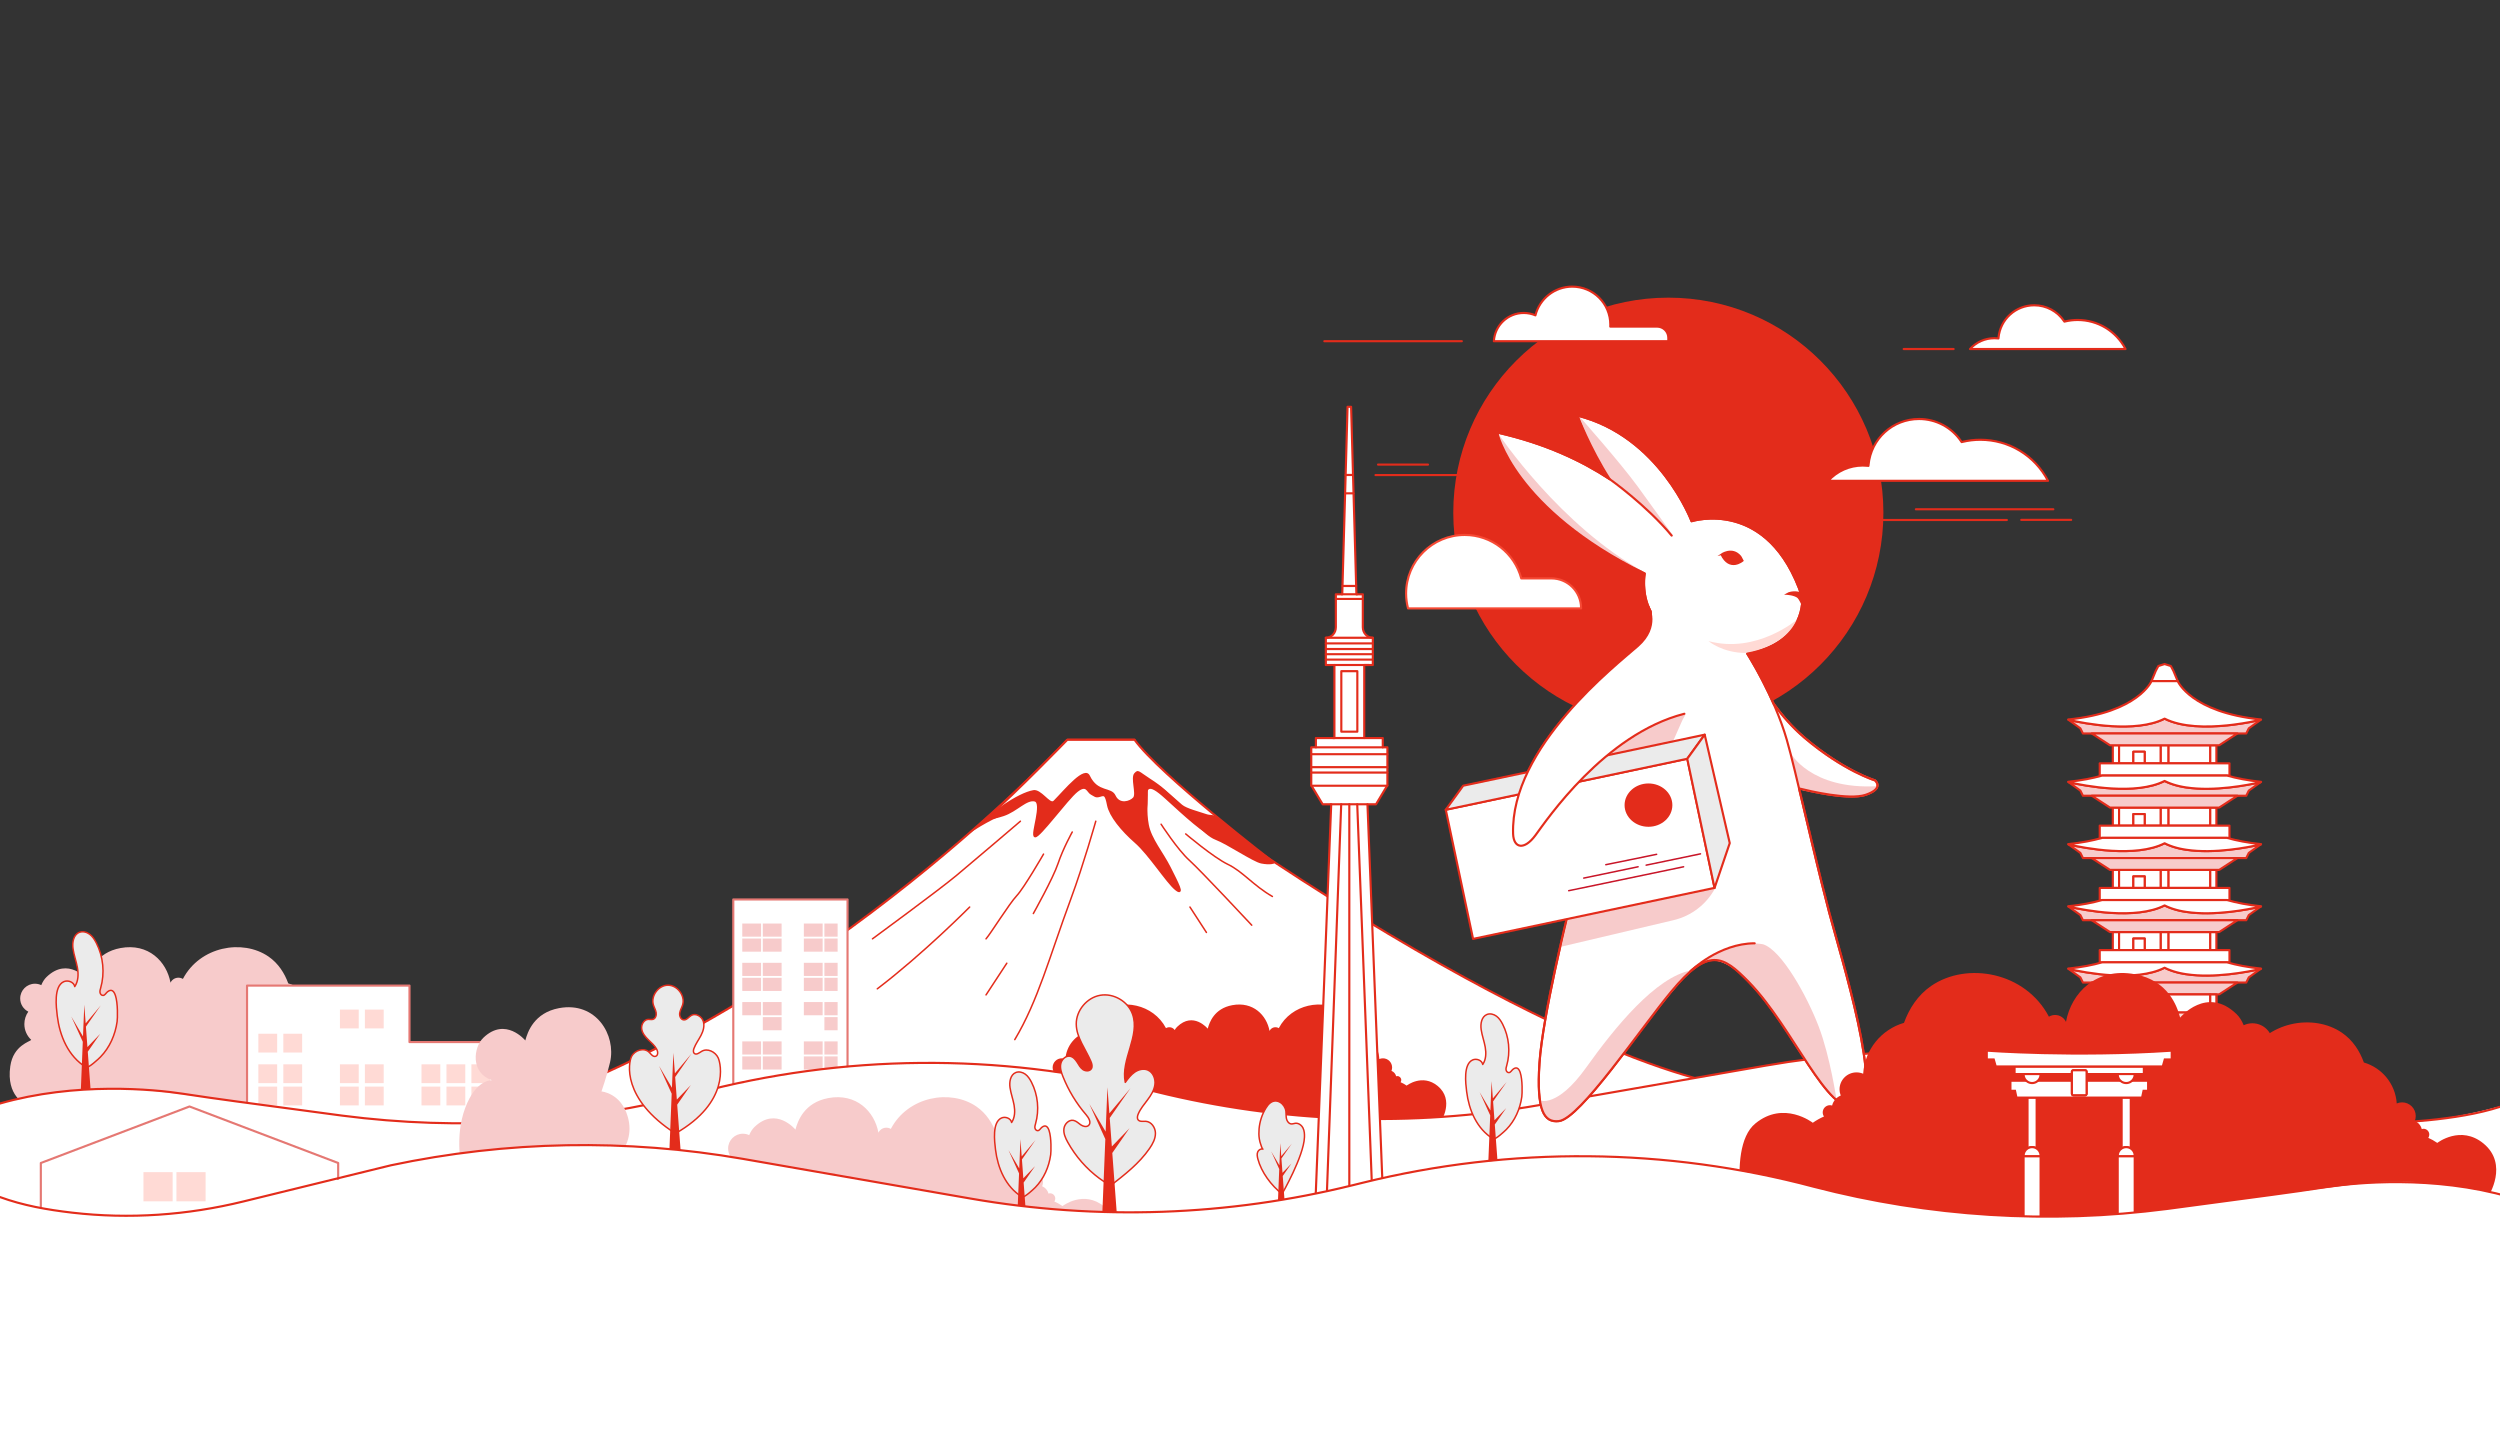 <?xml version="1.0" encoding="UTF-8"?><svg id="a" xmlns="http://www.w3.org/2000/svg" width="1650" height="950" viewBox="0 0 1650 950"><rect x="0" y="0" width="1650" height="950" fill="#333333" stroke="none"/><defs><style>.b,.c,.d,.e,.f,.g,.h{fill:#fff;}.c{stroke:#c81528;}.c,.i,.d,.j,.e,.k,.l,.m,.g,.n,.h{stroke-linecap:round;stroke-linejoin:round;}.o{stroke:#ffdad5;}.o,.f,.p,.q{stroke-miterlimit:10;}.o,.r,.m{fill:#ffdad5;}.i,.d,.j,.e,.l,.f,.m,.g,.h{stroke-width:1.42px;}.i,.j,.k,.l,.f,.p,.m,.n,.h{stroke:#e32c1b;}.i,.k{fill:#ebebeb;}.d{stroke:#f64934;}.j,.n{fill:none;}.e{stroke:#ff5b45;}.k{stroke-width:.99px;}.s,.l,.q{fill:#f7cbcb;}.p,.t{fill:#e32c1b;}.q{stroke:#f7cbcb;}.g{stroke:#e57873;}</style></defs><path class="h" d="M1150.29,717.78s-87.09-2.07-311.83-150.49c-85.13-56.23-89.64-79.04-89.64-79.04h-44.41s-155.95,169.85-359.81,242.04l620.18,17.82,185.51-30.32Z"/><path class="h" d="M651.26,540s2.23,.8,10.92-2.05c8.69-2.85,15.21-11.14,20.91-9.64s-2.58,22.68,0,23.63,21.19-24.72,27.71-29.88c6.52-5.16,7.06,.54,9.51,1.77s2.72,2.31,5.7,1.36c2.99-.95,3.94-.95,5.3,6.11s9.1,16.58,18.2,24.52c9.1,7.94,20.64,26.28,26.48,31.03,5.84,4.75,.95-4.35-3.94-14.12-4.89-9.78-12.77-18.88-14.53-28.25s-.41-15.75-.68-22.41,2.85-8.15,15.75,3.67c12.9,11.82,22,24.85,29.88,27.84,7.88,2.99,24.72,14.53,30.01,15.62,5.62,1.15,8.99,.05,8.12-.12,0,0-75.34-57.87-91.78-80.82h-44.41s-33.76,34.88-53.15,51.76Z"/><path class="t" d="M639.07,550.4s14.42-9.6,23.11-12.45c8.69-2.85,15.21-11.14,20.91-9.64s-2.58,22.68,0,23.63,21.19-24.72,27.71-29.88c6.52-5.16,7.06,.54,9.51,1.77s2.72,2.31,5.7,1.36c2.99-.95,3.94-.95,5.3,6.11s9.1,16.58,18.2,24.52c9.1,7.94,20.64,26.28,26.48,31.03,5.84,4.75,.95-4.35-3.94-14.12-4.89-9.78-12.77-18.88-14.53-28.25s-.04-9.48-.31-16.14-.94-12.9,11.96-1.08c12.9,11.82,25.43,23.33,33.31,26.32,7.88,2.99,24.72,14.53,30.01,15.62,5.62,1.15,8.99,.05,8.12-.12,0,0-17.44-13.39-37.37-29.85-2.3-1.9-4.12-.93-7.01-1.91-4.83-1.64-13.22-3.77-16.07-6.21-10.36-8.89-12.18-11.47-21.33-17.33-7.24-4.63-7.56-6.38-10.19-3.43s1.33,13.62-.76,16-8.86,4.67-11.62-1.33-11.62-1.81-16.95-13.05c-3.47-7.32-16.54,9.06-24,16.57-2.23,2.25-8.19-7.95-13.29-7.05-10.23,1.81-28.61,14.49-42.94,28.92Z"/><path class="n" d="M707.68,549.14s-6.11,11-9.37,20.78c-3.26,9.78-16.3,33-16.3,33"/><path class="n" d="M688.73,563.71s-12.83,22.31-17.72,27.5c-4.89,5.19-17.24,25.06-20.23,28.42"/><path class="n" d="M673.45,542.01s-30.76,26.28-42.37,35.94c-11.61,9.66-55.24,41.67-55.24,41.67"/><path class="n" d="M782.58,550.4s18.29,15.49,27.69,20.01c10.06,4.83,16.89,14.03,29.5,21.26"/><path class="n" d="M723.21,542.01s-8.12,28.73-16.31,50.89c-14.39,38.94-21.71,67.37-37.14,93.24"/><path class="n" d="M766.33,543.99s10.83,16.74,18.67,23.84,41.14,42.79,41.14,42.79"/><g><path class="t" d="M948.89,716.75c-10.13-8.33-20.51-.25-20.51-.25-1.37-.96-2.7-1.68-4-2.24,.28-.41,.45-.92,.45-1.46,0-1.43-1.16-2.59-2.59-2.59-.27,0-.52,.05-.77,.13-.4-1.63-1.56-2.95-3.09-3.57,.27-.69,.42-1.43,.42-2.22,0-3.35-2.71-6.06-6.06-6.06-.84,0-1.65,.17-2.37,.48-.56-8.66-6.54-15.84-14.59-18.19-1.79-4.94-4.85-9.86-9.71-13.19-12.74-8.75-33.67-5.01-42.07,10.99-1.66-.99-3.83-.77-5.26,.66-.36,.36-.64,.76-.84,1.2-1.88-10.36-10.83-19.58-24.6-17.02-11.95,2.22-15.1,11.39-16.19,15.51,0,0-9.52-11.58-20.17-1.24-.61,.59-1.16,1.33-1.65,2.15-.14-.21-.29-.42-.48-.6-1.43-1.43-3.6-1.64-5.26-.66-8.4-16.01-29.32-19.74-42.07-10.99-4.86,3.34-7.92,8.25-9.71,13.19-8.05,2.34-14.03,9.53-14.59,18.19-.73-.31-1.53-.48-2.38-.48-3.35,0-6.06,2.71-6.06,6.06,0,.78,.15,1.53,.42,2.22-1.53,.62-2.69,1.94-3.09,3.57-.24-.08-.5-.13-.77-.13-1.43,0-2.59,1.16-2.59,2.59,0,.54,.17,1.04,.45,1.46-1.29,.56-2.63,1.28-4,2.24,0,0-10.38-8.08-20.51,.25-11.31,9.31-2.2,23.39-2.2,23.39h288.61s9.12-14.08-2.2-23.39Z"/><g><rect class="g" x="483.97" y="593.64" width="75.4" height="136.49"/><rect class="q" x="490.39" y="610.02" width="11.4" height="7.68" transform="translate(992.19 1227.71) rotate(-180)"/><rect class="q" x="503.96" y="610.02" width="11.4" height="7.68" transform="translate(1019.31 1227.71) rotate(-180)"/><rect class="q" x="490.39" y="619.91" width="11.4" height="7.68" transform="translate(992.19 1247.51) rotate(-180)"/><rect class="q" x="503.96" y="619.91" width="11.4" height="7.68" transform="translate(1019.31 1247.51) rotate(-180)"/><rect class="q" x="490.39" y="635.95" width="11.4" height="7.68" transform="translate(992.19 1279.58) rotate(-180)"/><rect class="q" x="503.96" y="635.95" width="11.4" height="7.68" transform="translate(1019.31 1279.58) rotate(-180)"/><rect class="q" x="490.39" y="645.85" width="11.4" height="7.68" transform="translate(992.19 1299.38) rotate(-180)"/><rect class="q" x="503.96" y="645.85" width="11.4" height="7.68" transform="translate(1019.31 1299.38) rotate(-180)"/><rect class="q" x="490.39" y="661.89" width="11.4" height="7.68" transform="translate(992.19 1331.45) rotate(-180)"/><rect class="q" x="503.96" y="661.89" width="11.4" height="7.68" transform="translate(1019.31 1331.45) rotate(-180)"/><rect class="q" x="503.96" y="671.78" width="11.4" height="7.68" transform="translate(1019.31 1351.25) rotate(-180)"/><rect class="q" x="490.39" y="687.82" width="11.4" height="7.68" transform="translate(992.19 1383.32) rotate(-180)"/><rect class="q" x="503.96" y="687.82" width="11.4" height="7.68" transform="translate(1019.31 1383.32) rotate(-180)"/><rect class="q" x="490.39" y="697.72" width="11.4" height="7.68" transform="translate(992.19 1403.12) rotate(-180)"/><rect class="q" x="503.96" y="697.72" width="11.4" height="7.68" transform="translate(1019.31 1403.12) rotate(-180)"/><rect class="q" x="531.05" y="610.02" width="11.4" height="7.68" transform="translate(1073.49 1227.71) rotate(-180)"/><rect class="q" x="544.61" y="610.02" width="7.73" height="7.68" transform="translate(1096.94 1227.71) rotate(-180)"/><rect class="q" x="531.05" y="619.91" width="11.4" height="7.68" transform="translate(1073.49 1247.51) rotate(-180)"/><rect class="q" x="544.61" y="619.91" width="7.73" height="7.68" transform="translate(1096.94 1247.51) rotate(-180)"/><rect class="q" x="531.05" y="635.95" width="11.4" height="7.68" transform="translate(1073.49 1279.58) rotate(-180)"/><rect class="q" x="544.61" y="635.95" width="7.73" height="7.68" transform="translate(1096.94 1279.58) rotate(-180)"/><rect class="q" x="531.05" y="645.85" width="11.4" height="7.68" transform="translate(1073.49 1299.38) rotate(-180)"/><rect class="q" x="544.61" y="645.85" width="7.73" height="7.68" transform="translate(1096.94 1299.38) rotate(-180)"/><rect class="q" x="531.05" y="661.89" width="11.4" height="7.68" transform="translate(1073.49 1331.45) rotate(-180)"/><rect class="q" x="544.61" y="661.89" width="7.73" height="7.68" transform="translate(1096.94 1331.45) rotate(-180)"/><rect class="q" x="544.61" y="671.78" width="7.73" height="7.68" transform="translate(1096.94 1351.25) rotate(-180)"/><rect class="q" x="531.05" y="687.82" width="11.4" height="7.68" transform="translate(1073.49 1383.32) rotate(-180)"/><rect class="q" x="544.61" y="687.82" width="7.73" height="7.68" transform="translate(1096.94 1383.32) rotate(-180)"/><rect class="q" x="531.05" y="697.72" width="11.4" height="7.68" transform="translate(1073.49 1403.12) rotate(-180)"/><rect class="q" x="544.61" y="697.72" width="7.73" height="7.68" transform="translate(1096.94 1403.12) rotate(-180)"/></g><path class="s" d="M261.57,697.33c-13.6-11.19-27.55-.33-27.55-.33-1.84-1.28-3.63-2.26-5.37-3.01,.38-.56,.6-1.23,.6-1.95,0-1.92-1.56-3.48-3.48-3.48-.36,0-.7,.07-1.03,.17-.53-2.19-2.09-3.96-4.14-4.8,.36-.92,.57-1.92,.57-2.98,0-4.5-3.64-8.14-8.14-8.14-1.13,0-2.21,.23-3.19,.65-.75-11.63-8.79-21.27-19.59-24.42-2.4-6.64-6.51-13.23-13.04-17.72-17.11-11.75-45.21-6.73-56.49,14.76-2.22-1.32-5.14-1.03-7.06,.88-.48,.48-.86,1.03-1.13,1.61-2.53-13.91-14.55-26.29-33.03-22.85-16.05,2.99-20.27,15.3-21.75,20.82,0,0-12.78-15.55-27.09-1.66-1.39,1.35-2.57,3.2-3.42,5.31-1.26-.6-2.67-.94-4.16-.94-5.39,0-9.75,4.37-9.75,9.75,0,3.8,2.18,7.08,5.35,8.69-1.63,2.32-2.6,5.15-2.6,8.2,0,4.11,1.74,7.8,4.51,10.4-.53,1.15-11.81,3.51-13.79,17.4-2.84,19.86,10.04,25.02,10.04,25.02h247.68s12.24-18.91-2.95-31.4Z"/><g><path class="k" d="M76.13,656.93c-.97-2.92-2.58-4.4-5.19-2.33-1.01,.8-1.63,2.3-2.91,2.39-1.02,.07-1.86-.92-2.02-1.93-.17-1.01,.16-2.03,.44-3.01,2.8-9.81,1.74-20.67-2.9-29.75-1.1-2.15-2.44-4.26-4.38-5.7-1.94-1.44-4.59-2.12-6.84-1.22-3.87,1.56-4.74,6.69-4.13,10.82,.62,4.25,2.15,8.31,2.91,12.53,.75,4.22,.63,8.87-1.78,12.42-.55-3.01-4.51-4.49-7.29-3.21-6.66,3.08-4.96,16.67-4.24,22.59,1.6,13.17,7.27,26.73,18.98,33.86,1.47,.9,8.42-5.67,9.45-6.71,6.18-6.29,9.86-14.75,11.07-23.42,.28-1.98,.62-12.03-1.15-17.34Z"/><path class="t" d="M57.7,691.07l-1-13.46,9.79-14.02-9.95,11.82-.91-12.32-.85,20.96-7.73-13.13,7.59,16.67-1.48,36.56s3.66,1.05,6.96-.54l-2.19-29.48,8.15-11.74-8.38,8.67Z"/></g><g><polygon class="g" points="270.26 687.76 350.84 687.76 350.84 742.31 163.05 742.31 163.05 724.75 163.05 721.88 163.05 650.5 270.26 650.5 270.26 687.76"/><rect class="o" x="224.86" y="666.84" width="11.41" height="11.41" transform="translate(461.13 1345.1) rotate(-180)"/><rect class="o" x="241.33" y="666.84" width="11.41" height="11.41" transform="translate(494.07 1345.1) rotate(-180)"/><rect class="o" x="171.03" y="682.77" width="11.41" height="11.41" transform="translate(353.46 1376.94) rotate(-180)"/><rect class="o" x="187.5" y="682.77" width="11.41" height="11.41" transform="translate(386.41 1376.94) rotate(-180)"/><rect class="o" x="171.03" y="702.95" width="11.41" height="11.41" transform="translate(353.46 1417.32) rotate(-180)"/><rect class="o" x="187.5" y="702.95" width="11.41" height="11.41" transform="translate(386.41 1417.32) rotate(-180)"/><rect class="o" x="224.86" y="702.95" width="11.41" height="11.41" transform="translate(461.13 1417.32) rotate(-180)"/><rect class="o" x="241.33" y="702.95" width="11.41" height="11.41" transform="translate(494.07 1417.32) rotate(-180)"/><rect class="o" x="278.69" y="702.95" width="11.41" height="11.41" transform="translate(568.79 1417.32) rotate(-180)"/><rect class="o" x="295.16" y="702.95" width="11.41" height="11.41" transform="translate(601.74 1417.32) rotate(-180)"/><rect class="o" x="311.64" y="702.95" width="11.41" height="11.41" transform="translate(634.68 1417.32) rotate(-180)"/><rect class="o" x="171.03" y="717.66" width="11.41" height="11.41" transform="translate(353.46 1446.74) rotate(-180)"/><rect class="o" x="187.5" y="717.66" width="11.41" height="11.41" transform="translate(386.41 1446.74) rotate(-180)"/><rect class="o" x="224.86" y="717.66" width="11.41" height="11.41" transform="translate(461.13 1446.74) rotate(-180)"/><rect class="o" x="241.33" y="717.66" width="11.41" height="11.41" transform="translate(494.07 1446.74) rotate(-180)"/><rect class="o" x="278.69" y="717.66" width="11.41" height="11.41" transform="translate(568.79 1446.74) rotate(-180)"/><rect class="o" x="295.16" y="717.66" width="11.41" height="11.41" transform="translate(601.74 1446.74) rotate(-180)"/><rect class="o" x="311.64" y="717.66" width="11.41" height="11.41" transform="translate(634.68 1446.74) rotate(-180)"/></g><g><path class="b" d="M1656.52,728.25s-47.53,15.17-93.39,13.15c-59.24-2.62-165.13-33.9-165.13-33.9-76.48-16.21-155.35-17.65-232.36-4.22l-150.12,26.17c-83.88,14.62-169.89,11.61-252.54-8.86l-2.68-.66c-99.07-24.53-202.7-23.93-301.48,1.75h0c-76.07,19.78-155.23,24.74-233.17,14.61,0,0-87.12-11.93-130.96-17C50.87,714.21-.06,728.25-.06,728.25l.03,160.62H1656.55l-.03-160.62Z"/><path class="j" d="M1656.07,728.46c-15.32,5.57-31,8.36-47.69,10.3-37.73,4.39-75.95,1.68-112.84-7.36l-97.53-23.91c-76.48-16.21-155.35-17.65-232.36-4.22l-150.12,26.17c-83.88,14.62-169.89,11.61-252.54-8.86l-6.2-1.53c-97.95-24.25-200.45-23.35-297.96,2.63h0c-76.07,19.78-155.23,24.73-233.17,14.61l-69.47-9.32c-11.89-1.59-23.75-3.3-35.6-5.11-18.83-2.87-70.46-8.02-121.1,6.6"/></g><circle class="t" cx="1101.1" cy="338.39" r="141.94"/><path class="h" d="M1101.08,225.2c0-.17,.02-.33,.02-.51v-1.74c0-4.09-3.31-7.4-7.4-7.4h-30.91c.02-.42,.03-.83,.03-1.26,0-13.87-11.24-25.11-25.11-25.11-11.74,0-21.59,8.06-24.34,18.95-2.37-1.01-4.98-1.57-7.72-1.57-10.53,0-19.13,8.25-19.7,18.64h115.13Z"/><path class="h" d="M1206.63,317.34h145.05c-8.74-16.73-25.78-27.09-44.69-27.09-3.99,0-8,.48-11.91,1.43l-.4,.1-.23-.34c-6.24-9.33-16.66-14.9-27.87-14.9-17.39,0-31.74,13.04-33.36,30.34l-.06,.59-.59-.06c-1.06-.11-2.12-.16-3.18-.16-8.71,0-16.94,3.67-22.77,10.1Z"/><path class="d" d="M1043.51,401.54c0-.08,.01-.15,.01-.23,0-10.81-8.77-19.58-19.58-19.58h-19.9c-4.42-16.5-19.44-28.67-37.33-28.67-21.37,0-38.69,17.32-38.69,38.69,0,3.39,.48,6.66,1.3,9.79h114.19Z"/><line class="h" x1="907.84" y1="313.55" x2="998.55" y2="313.55"/><line class="h" x1="1264.49" y1="336.13" x2="1355.2" y2="336.13"/><line class="h" x1="1233.8" y1="343.19" x2="1324.51" y2="343.19"/><line class="h" x1="909.52" y1="306.63" x2="942.45" y2="306.63"/><line class="h" x1="874.08" y1="225.2" x2="964.79" y2="225.2"/><line class="h" x1="1334.03" y1="343.12" x2="1366.96" y2="343.12"/><path class="h" d="M1300.2,230.36h102.64c-6.19-11.84-18.24-19.17-31.63-19.17-2.83,0-5.66,.34-8.43,1.01l-.28,.07-.16-.24c-4.42-6.6-11.79-10.54-19.72-10.54-12.31,0-22.46,9.23-23.61,21.47l-.04,.42-.41-.04c-.75-.08-1.5-.12-2.25-.12-6.17,0-11.99,2.59-16.11,7.15Z"/><line class="h" x1="1256.45" y1="230.36" x2="1289.38" y2="230.36"/><g><g><path class="h" d="M1428.68,474.34s-.03-.01-.05-.02c11.34,5.76,27.8,5.82,41.52,4.41-13.7,1.41-30.13,1.36-41.47-4.39Z"/><path class="h" d="M1472.29,478.49c-.63,.07-1.27,.14-1.91,.21,.64-.07,1.28-.14,1.91-.21Z"/><path class="h" d="M1474.37,478.24c-.41,.05-.83,.1-1.25,.15,.42-.05,.84-.1,1.25-.15Z"/><rect class="h" x="1394.46" y="491.88" width="4.13" height="11.92"/><path class="h" d="M1458.68,503.8h4.13v-11.92h-4.13v11.92Z"/><path class="h" d="M1426,491.88v11.92h5.25v-11.92h-5.25Z"/><polygon class="h" points="1398.59 491.88 1398.59 503.8 1408.02 503.8 1408.02 496.16 1415.49 496.16 1415.49 503.8 1426 503.8 1426 491.88 1398.59 491.88"/><path class="h" d="M1431.26,491.88v11.92h27.42v-11.92h-27.42Z"/><rect class="h" x="1408.02" y="496.16" width="7.46" height="7.64"/><path class="l" d="M1474.37,478.24c-.41,.05-.83,.1-1.25,.15-.28,.03-.55,.07-.83,.1-.63,.07-1.27,.14-1.91,.21-.08,0-.15,.02-.23,.03-13.72,1.41-30.18,1.36-41.52-4.41-19.1,9.7-52.68,3.23-63.32,.81l5.91,4.26,1.82,1.32,1.69,3.38h107.79l1.69-3.38,1.83-1.31,5.91-4.26c-3.66,.83-10.03,2.14-17.58,3.11Z"/><polygon class="h" points="1434.45 442.77 1432.76 439.58 1428.68 438.28 1428.63 438.27 1424.5 439.58 1422.81 442.77 1419.99 449.53 1428.68 449.53 1437.27 449.53 1434.45 442.77"/><path class="h" d="M1437.27,449.53h-17.27s-8.64,20.66-55.02,25.35l.34,.24c10.65,2.42,44.22,8.9,63.32-.81,.02,0,.03,.01,.05,.02,11.34,5.74,27.77,5.8,41.47,4.39,.08,0,.15-.02,.23-.03,.64-.07,1.28-.14,1.91-.21,.28-.03,.55-.07,.83-.1,.42-.05,.84-.1,1.25-.15,7.56-.97,13.92-2.28,17.58-3.11l.34-.24c-46.38-4.69-55.02-25.35-55.02-25.35Z"/><path class="l" d="M1428.63,484.08h-48.07l4.76,3.09,7.25,4.71h72.11l7.25-4.71,4.76-3.09h-48.07Z"/><path class="h" d="M1428.68,511.87h42.77v-8.07h-85.63v8.07h42.86Z"/></g><g><path class="h" d="M1438.54,518.89c-.54-.12-1.07-.26-1.6-.4,.53,.14,1.06,.27,1.6,.4Z"/><path class="h" d="M1440.7,519.33c-.63-.12-1.25-.25-1.87-.38,.62,.14,1.24,.27,1.87,.38Z"/><path class="h" d="M1436.43,518.37c-.48-.13-.96-.27-1.43-.42,.48,.15,.95,.29,1.43,.42Z"/><path class="h" d="M1442.9,519.7c-.68-.1-1.35-.22-2.01-.34,.66,.12,1.34,.24,2.01,.34Z"/><path class="h" d="M1442.95,519.71c18.45,2.78,40.69-1.57,49-3.46-8.3,1.89-30.55,6.24-49,3.46Z"/><path class="h" d="M1434.39,517.77c-.44-.14-.87-.29-1.3-.45,.43,.15,.86,.31,1.3,.45Z"/><path class="h" d="M1432.41,517.08c-.4-.15-.79-.31-1.18-.47,.39,.16,.78,.32,1.18,.47Z"/><path class="l" d="M1442.95,519.71h-.06c-.68-.11-1.35-.22-2.01-.35-.06-.01-.12-.02-.19-.03-.63-.12-1.25-.25-1.87-.38-.1-.02-.19-.04-.29-.06-.54-.12-1.07-.26-1.6-.4-.17-.04-.34-.08-.51-.13-.48-.13-.96-.27-1.43-.42-.2-.06-.41-.12-.61-.18-.44-.14-.87-.29-1.3-.45-.23-.08-.46-.15-.68-.24-.4-.15-.79-.31-1.18-.47-.24-.1-.49-.19-.73-.3-.37-.16-.72-.34-1.08-.51-.24-.12-.49-.22-.73-.34-.02,0-.03-.02-.05-.03-19.1,9.71-52.68,3.23-63.32,.81l5.91,4.26,1.82,1.32,1.69,3.38h107.79l1.69-3.38,1.83-1.32,5.91-4.26c-8.3,1.89-30.55,6.24-49,3.46Z"/><path class="h" d="M1469.83,511.87h-82.4c-6.27,1.78-13.68,3.24-22.45,4.13l.34,.24c10.65,2.42,44.22,8.9,63.32-.81,.02,0,.03,.02,.05,.03,.24,.12,.49,.23,.73,.34,.36,.17,.71,.35,1.08,.51,.24,.1,.49,.2,.73,.3,.39,.16,.78,.32,1.18,.47,.22,.08,.45,.16,.68,.24,.43,.15,.86,.31,1.3,.45,.2,.06,.41,.12,.61,.18,.48,.15,.95,.29,1.43,.42,.17,.05,.34,.08,.51,.13,.53,.14,1.06,.27,1.6,.4,.1,.02,.19,.04,.29,.06,.62,.14,1.24,.27,1.87,.38,.06,.01,.12,.02,.19,.03,.66,.12,1.34,.24,2.01,.34h.06c18.45,2.79,40.7-1.57,49-3.46l.34-.24c-8.77-.89-16.19-2.35-22.46-4.13Z"/><rect class="h" x="1394.46" y="533" width="4.13" height="11.92"/><path class="h" d="M1458.68,544.92h4.13v-11.92h-4.13v11.92Z"/><path class="h" d="M1426,533v11.92h5.25v-11.92h-5.25Z"/><polygon class="h" points="1398.59 533 1398.59 544.92 1408.02 544.92 1408.02 537.28 1415.49 537.28 1415.49 544.92 1426 544.92 1426 533 1398.59 533"/><path class="h" d="M1431.26,533v11.92h27.42v-11.92h-27.42Z"/><rect class="h" x="1408.02" y="537.28" width="7.46" height="7.64"/><path class="l" d="M1428.63,525.2h-48.07l4.76,3.09,7.25,4.71h72.11l7.25-4.71,4.76-3.09h-48.07Z"/><path class="h" d="M1428.68,553h42.77v-8.07h-85.63v8.07h42.86Z"/></g><g><path class="h" d="M1438.54,560.01c-.54-.12-1.07-.26-1.6-.4,.53,.14,1.06,.27,1.6,.4Z"/><path class="h" d="M1440.7,560.45c-.63-.12-1.25-.25-1.87-.38,.62,.14,1.24,.27,1.87,.38Z"/><path class="h" d="M1436.43,559.49c-.48-.13-.96-.27-1.43-.42,.48,.15,.95,.29,1.43,.42Z"/><path class="h" d="M1442.9,560.82c-.68-.1-1.35-.22-2.01-.34,.66,.12,1.34,.24,2.01,.34Z"/><path class="h" d="M1442.95,560.83c18.45,2.78,40.69-1.57,49-3.46-8.3,1.89-30.55,6.24-49,3.46Z"/><path class="h" d="M1434.39,558.89c-.44-.14-.87-.29-1.3-.45,.43,.15,.86,.31,1.3,.45Z"/><path class="h" d="M1432.41,558.21c-.4-.15-.79-.31-1.18-.47,.39,.16,.78,.32,1.18,.47Z"/><path class="l" d="M1442.95,560.83h-.06c-.68-.11-1.35-.22-2.01-.35-.06-.01-.12-.02-.19-.03-.63-.12-1.25-.25-1.87-.38-.1-.02-.19-.04-.29-.06-.54-.12-1.07-.26-1.6-.4-.17-.04-.34-.08-.51-.13-.48-.13-.96-.27-1.43-.42-.2-.06-.41-.12-.61-.18-.44-.14-.87-.29-1.3-.45-.23-.08-.46-.15-.68-.24-.4-.15-.79-.31-1.18-.47-.24-.1-.49-.19-.73-.3-.37-.16-.72-.34-1.08-.51-.24-.12-.49-.22-.73-.34-.02,0-.03-.02-.05-.03-19.1,9.71-52.68,3.23-63.32,.81l5.91,4.26,1.82,1.32,1.69,3.38h107.79l1.69-3.38,1.83-1.32,5.91-4.26c-8.3,1.89-30.55,6.24-49,3.46Z"/><path class="h" d="M1469.83,553h-82.4c-6.27,1.78-13.68,3.24-22.45,4.13l.34,.24c10.65,2.42,44.22,8.9,63.32-.81,.02,0,.03,.02,.05,.03,.24,.12,.49,.23,.73,.34,.36,.17,.71,.35,1.08,.51,.24,.1,.49,.2,.73,.3,.39,.16,.78,.32,1.18,.47,.22,.08,.45,.16,.68,.24,.43,.15,.86,.31,1.3,.45,.2,.06,.41,.12,.61,.18,.48,.15,.95,.29,1.43,.42,.17,.05,.34,.08,.51,.13,.53,.14,1.06,.27,1.6,.4,.1,.02,.19,.04,.29,.06,.62,.14,1.24,.27,1.87,.38,.06,.01,.12,.02,.19,.03,.66,.12,1.34,.24,2.01,.34h.06c18.45,2.79,40.7-1.57,49-3.46l.34-.24c-8.77-.89-16.19-2.35-22.46-4.13Z"/><rect class="h" x="1394.46" y="574.12" width="4.13" height="11.92"/><path class="h" d="M1458.68,586.04h4.13v-11.92h-4.13v11.92Z"/><path class="h" d="M1426,574.12v11.92h5.25v-11.92h-5.25Z"/><polygon class="h" points="1398.59 574.12 1398.59 586.04 1408.02 586.04 1408.02 578.41 1415.49 578.41 1415.49 586.04 1426 586.04 1426 574.12 1398.59 574.12"/><path class="h" d="M1431.26,574.12v11.92h27.42v-11.92h-27.42Z"/><rect class="h" x="1408.02" y="578.41" width="7.46" height="7.64"/><path class="l" d="M1428.63,566.33h-48.07l4.76,3.09,7.25,4.71h72.11l7.25-4.71,4.76-3.09h-48.07Z"/><path class="h" d="M1428.68,594.12h42.77v-8.07h-85.63v8.07h42.86Z"/></g><g><path class="h" d="M1438.54,601.03c-.54-.12-1.07-.26-1.6-.4,.53,.14,1.06,.27,1.6,.4Z"/><path class="h" d="M1440.7,601.48c-.63-.12-1.25-.25-1.87-.38,.62,.14,1.24,.27,1.87,.38Z"/><path class="h" d="M1436.43,600.51c-.48-.13-.96-.27-1.43-.42,.48,.15,.95,.29,1.43,.42Z"/><path class="h" d="M1442.9,601.85c-.68-.1-1.35-.22-2.01-.34,.66,.12,1.34,.24,2.01,.34Z"/><path class="h" d="M1442.95,601.86c18.45,2.78,40.69-1.57,49-3.46-8.3,1.89-30.55,6.24-49,3.46Z"/><path class="h" d="M1434.39,599.91c-.44-.14-.87-.29-1.3-.45,.43,.15,.86,.31,1.3,.45Z"/><path class="h" d="M1432.41,599.23c-.4-.15-.79-.31-1.18-.47,.39,.16,.78,.32,1.18,.47Z"/><path class="l" d="M1442.95,601.86h-.06c-.68-.11-1.35-.22-2.01-.35-.06-.01-.12-.02-.19-.03-.63-.12-1.25-.25-1.87-.38-.1-.02-.19-.04-.29-.06-.54-.12-1.07-.26-1.6-.4-.17-.04-.34-.08-.51-.13-.48-.13-.96-.27-1.43-.42-.2-.06-.41-.12-.61-.18-.44-.14-.87-.29-1.3-.45-.23-.08-.46-.15-.68-.24-.4-.15-.79-.31-1.18-.47-.24-.1-.49-.19-.73-.3-.37-.16-.72-.34-1.08-.51-.24-.12-.49-.22-.73-.34-.02,0-.03-.02-.05-.03-19.1,9.71-52.68,3.23-63.32,.81l5.91,4.26,1.82,1.32,1.69,3.38h107.79l1.69-3.38,1.83-1.32,5.91-4.26c-8.3,1.89-30.55,6.24-49,3.46Z"/><path class="h" d="M1469.83,594.02h-82.4c-6.27,1.78-13.68,3.24-22.45,4.13l.34,.24c10.65,2.42,44.22,8.9,63.32-.81,.02,0,.03,.02,.05,.03,.24,.12,.49,.23,.73,.34,.36,.17,.71,.35,1.08,.51,.24,.1,.49,.2,.73,.3,.39,.16,.78,.32,1.18,.47,.22,.08,.45,.16,.68,.24,.43,.15,.86,.31,1.3,.45,.2,.06,.41,.12,.61,.18,.48,.15,.95,.29,1.43,.42,.17,.05,.34,.08,.51,.13,.53,.14,1.06,.27,1.6,.4,.1,.02,.19,.04,.29,.06,.62,.14,1.24,.27,1.87,.38,.06,.01,.12,.02,.19,.03,.66,.12,1.34,.24,2.01,.34h.06c18.45,2.79,40.7-1.57,49-3.46l.34-.24c-8.77-.89-16.19-2.35-22.46-4.13Z"/><rect class="h" x="1394.46" y="615.14" width="4.13" height="11.92"/><path class="h" d="M1458.68,627.07h4.13v-11.92h-4.13v11.92Z"/><path class="h" d="M1426,615.14v11.92h5.25v-11.92h-5.25Z"/><polygon class="h" points="1398.59 615.14 1398.59 627.07 1408.02 627.07 1408.02 619.43 1415.49 619.43 1415.49 627.07 1426 627.07 1426 615.14 1398.59 615.14"/><path class="h" d="M1431.26,615.14v11.92h27.42v-11.92h-27.42Z"/><rect class="h" x="1408.02" y="619.43" width="7.46" height="7.64"/><path class="l" d="M1428.63,607.35h-48.07l4.76,3.09,7.25,4.71h72.11l7.25-4.71,4.76-3.09h-48.07Z"/><path class="h" d="M1428.68,635.14h42.77v-8.07h-85.63v8.07h42.86Z"/></g><g><path class="h" d="M1438.54,642.16c-.54-.12-1.07-.26-1.6-.4,.53,.14,1.06,.27,1.6,.4Z"/><path class="h" d="M1440.7,642.6c-.63-.12-1.25-.25-1.87-.38,.62,.14,1.24,.27,1.87,.38Z"/><path class="h" d="M1436.43,641.63c-.48-.13-.96-.27-1.43-.42,.48,.15,.95,.29,1.43,.42Z"/><path class="h" d="M1442.9,642.97c-.68-.1-1.35-.22-2.01-.34,.66,.12,1.34,.24,2.01,.34Z"/><path class="h" d="M1442.95,642.98c18.45,2.78,40.69-1.57,49-3.46-8.3,1.89-30.55,6.24-49,3.46Z"/><path class="h" d="M1434.39,641.03c-.44-.14-.87-.29-1.3-.45,.43,.15,.86,.31,1.3,.45Z"/><path class="h" d="M1432.41,640.35c-.4-.15-.79-.31-1.18-.47,.39,.16,.78,.32,1.18,.47Z"/><path class="l" d="M1442.95,642.98h-.06c-.68-.11-1.35-.22-2.01-.35-.06-.01-.12-.02-.19-.03-.63-.12-1.25-.25-1.87-.38-.1-.02-.19-.04-.29-.06-.54-.12-1.07-.26-1.6-.4-.17-.04-.34-.08-.51-.13-.48-.13-.96-.27-1.43-.42-.2-.06-.41-.12-.61-.18-.44-.14-.87-.29-1.3-.45-.23-.08-.46-.15-.68-.24-.4-.15-.79-.31-1.18-.47-.24-.1-.49-.19-.73-.3-.37-.16-.72-.34-1.08-.51-.24-.12-.49-.22-.73-.34-.02,0-.03-.02-.05-.03-19.1,9.71-52.68,3.23-63.32,.81l5.91,4.26,1.82,1.32,1.69,3.38h107.79l1.69-3.38,1.83-1.32,5.91-4.26c-8.3,1.89-30.55,6.24-49,3.46Z"/><path class="h" d="M1469.83,635.14h-82.4c-6.27,1.78-13.68,3.24-22.45,4.13l.34,.24c10.65,2.42,44.22,8.9,63.32-.81,.02,0,.03,.02,.05,.03,.24,.12,.49,.23,.73,.34,.36,.17,.71,.35,1.08,.51,.24,.1,.49,.2,.73,.3,.39,.16,.78,.32,1.18,.47,.22,.08,.45,.16,.68,.24,.43,.15,.86,.31,1.3,.45,.2,.06,.41,.12,.61,.18,.48,.15,.95,.29,1.43,.42,.17,.05,.34,.08,.51,.13,.53,.14,1.06,.27,1.6,.4,.1,.02,.19,.04,.29,.06,.62,.14,1.24,.27,1.87,.38,.06,.01,.12,.02,.19,.03,.66,.12,1.34,.24,2.01,.34h.06c18.45,2.79,40.7-1.57,49-3.46l.34-.24c-8.77-.89-16.19-2.35-22.46-4.13Z"/><rect class="h" x="1394.46" y="656.26" width="4.13" height="11.92"/><path class="h" d="M1458.68,668.19h4.13v-11.92h-4.13v11.92Z"/><path class="h" d="M1426,656.26v11.92h5.25v-11.92h-5.25Z"/><polygon class="h" points="1398.59 656.26 1398.59 668.19 1408.02 668.19 1408.02 660.55 1415.49 660.55 1415.49 668.19 1426 668.19 1426 656.26 1398.59 656.26"/><path class="h" d="M1431.26,656.26v11.92h27.42v-11.92h-27.42Z"/><rect class="h" x="1408.02" y="660.55" width="7.46" height="7.64"/><path class="l" d="M1428.63,648.47h-48.07l4.76,3.09,7.25,4.71h72.11l7.25-4.71,4.76-3.09h-48.07Z"/><rect class="h" x="1394.46" y="656.36" width="4.13" height="11.92"/><path class="h" d="M1458.68,668.28h4.13v-11.92h-4.13v11.92Z"/><path class="h" d="M1428.63,668.28h2.63v-11.92h-5.26v11.92h2.63Z"/><polygon class="h" points="1408.02 668.28 1408.02 660.65 1415.49 660.65 1415.49 668.28 1426.01 668.28 1426.01 656.36 1398.59 656.36 1398.59 668.28 1408.02 668.28"/><path class="h" d="M1458.68,668.28v-11.92h-27.42v11.92h27.42Z"/><rect class="h" x="1408.02" y="660.65" width="7.46" height="7.63"/><path class="m" d="M1468.53,671.56c0,1.81-1.47,3.28-3.28,3.28h-73.23c-1.81,0-3.28-1.47-3.28-3.28h0c0-1.81,1.47-3.28,3.28-3.28h73.23c1.81,0,3.28,1.47,3.28,3.28h0Z"/></g></g><g><path class="e" d="M1185.67,519.91s33.07,8.9,45.65,4.65c12.58-4.24,6.19-9.5,6.19-9.5,0,0-20.61-6.22-46.35-28-25.74-21.78-38.75-54.48-38.75-54.48l-.14,6.75-12.34,70.44,45.75,10.14"/><path class="s" d="M1181.56,496.68s13,24.67,57.51,22.2c0,0-4.47,7.81-19.73,6.77-16.7-1.13-31.68-4.67-31.68-4.67l-6.11-24.3Z"/><path class="h" d="M1189.47,394.11c-22.03-66.5-73.03-50.11-73.03-50.11,0,0-21.03-56.17-75.34-69.72,0,0,8.28,21.69,21.28,41.93h0c-17.92-11.8-42.31-23.61-74.24-30.75,0,0,10.58,50.1,97.36,93.08,0,0-2.43,13.06,3.88,24.95,.49,6.61,.89,18.03-1.47,23.97-3.46,8.66-33.78,51.54-33.78,51.54l-19.4,124.62s-16.58,66.67-18.67,98.03c-2.1,31.37,3.06,39.43,12.84,38.25,13.99-1.68,53.42-60.48,74.11-85.43,24.6-29.67,34.18-23.84,51.16-6.43,29.79,30.55,51.64,88,71.26,82.6,19.19-5.28-10.84-100.46-18.06-128.07-11.5-43.98-21.94-92.91-28.05-114.19-8.42-29.33-26.13-56.97-26.13-56.97,39.49-7.1,36.29-37.3,36.29-37.3Z"/><path class="p" d="M1188.49,391.27s-5.5-1.55-9.38,.8c0,0,5.18,.27,7.52,2.16,.91,.74,2.46,3.99,2.46,3.99l.39-4.11-.98-2.84Z"/><path class="r" d="M1185.83,409.09s-26.56,22.64-58.22,14.02c0,0,9.07,7.89,24.99,7.87,5.42,0,29.5-8.58,33.23-21.89Z"/><path class="p" d="M1135.94,365.9s7.24-5.17,12.72,1.22c0,0,.73,1.02,1.64,2.94,0,0-8.7,7.55-14.35-4.16Z"/><path class="s" d="M1042.11,274.55s26.8,30.12,38.8,46.58c17.84,24.48,23.25,32.34,23.25,32.34,0,0-.77,1.76-2.48-1.13-5.34-9.05-33.53-32.59-38.79-36.13-5.26-3.53-17.13-30.41-20.78-41.66Z"/><path class="j" d="M1103.29,353.47c-16.99-20.37-40.91-37.26-40.91-37.26"/><path class="s" d="M989.11,286.57s40.76,60.97,96.47,91.22c0,0-18.33-8.1-37.03-20.75-12.31-8.33-25.4-19.61-31.71-26.49-23.39-25.48-27.32-38.56-27.73-43.98Z"/><path class="s" d="M1100.91,496.67s7.75-17.5,9.22-20.81c1.92-4.31,6.19-7.62-6.37-2.4-12.56,5.22-38.67,16-47.96,29.37-9.29,13.37,17.78,19.75,17.78,19.75l27.32-25.91Z"/><path class="s" d="M1132.08,586.03h0c-5.68,10.73-15.72,18.49-27.54,21.28l-74.1,17.49,4.29-18.28,97.35-20.5Z"/><path class="s" d="M1016.35,726.29s11.35,5.12,30.44-21.61c19.09-26.73,46-59.86,69.41-64.23,0,0-2.58,.64-33.03,39.63-30.45,38.99-46.88,60.58-56.68,59.91-9.8-.67-10.15-13.7-10.15-13.7Z"/><path class="s" d="M1212.14,726.09s-4.17-28.59-11.8-48.59c-7.64-20-24.45-50.43-36.73-54.28,0,0-11.77-2.34-21.86,2.16-10.09,4.5-18.05,9.83-18.05,9.83,0,0,19.09-14.25,55.64,46.02,19.64,32.39,32.8,44.86,32.8,44.86Z"/><path class="j" d="M1231.32,524.57c12.58-4.24,6.19-9.5,6.19-9.5,0,0-20.61-6.22-46.35-28-8.16-6.9-15.03-14.89-20.62-22.6-8.25-18.85-17.36-33.05-17.36-33.05,39.49-7.1,36.29-37.3,36.29-37.3-22.03-66.5-73.03-50.11-73.03-50.11,0,0-21.03-56.17-75.34-69.72,0,0,8.28,21.69,21.28,41.93h0c-17.92-11.8-42.31-23.61-74.24-30.75,0,0,10.58,50.1,97.36,93.08,0,0-2.03,10.92,2.44,21.87-.03-.05-.05-.08-.05-.08l1.59,4.73c.12,1.89,.22,4.04,.25,6.3-.57,4.41-2.8,9.68-8.69,14.91-14.47,12.83-84.23,66.69-82.4,124.18,.41,9.43,7.32,10.88,14.72,.86,3.98-5.39,16.88-24.28,36.15-42.7l-14.79,95.01s-16.58,66.67-18.67,98.03c-2.1,31.37,3.06,39.43,12.84,38.25,13.99-1.68,53.42-60.48,74.11-85.43,24.6-29.67,34.18-23.84,51.16-6.43,29.79,30.55,51.64,88,71.26,82.6,19.19-5.28-10.84-100.46-18.06-128.07-7.39-28.25-14.33-58.53-19.98-82.22,6.9,1.74,33.06,7.88,43.94,4.21Zm-142.6-122.41c.21,.45,.43,.9,.67,1.34,.03,.42,.06,.86,.09,1.31-.22-1.05-.5-1.95-.76-2.66Z"/><path class="j" d="M1158.07,622.59c-23.45-.01-42.17,18.23-42.17,18.23"/><g><rect class="h" x="961.43" y="516.7" width="162.91" height="87.15" transform="translate(-93.27 227.61) rotate(-11.93)"/><polygon class="i" points="1113.58 500.8 954.18 534.47 965.71 518.56 1125.1 484.89 1113.58 500.8"/><polygon class="i" points="1131.59 586.07 1141.63 556.46 1125.1 484.89 1113.58 500.8 1131.59 586.07"/></g><ellipse class="t" cx="1087.99" cy="531.38" rx="15.77" ry="14.3"/><path class="h" d="M1111.66,471.08c-52.65,13.5-90.89,70.21-98.29,80.23-7.4,10.02-14.31,8.57-14.72-.86-1.84-57.49,67.93-111.34,82.4-124.18,14.47-12.83,6.85-25.94,6.85-25.94"/></g><line class="c" x1="1035.37" y1="587.86" x2="1111.17" y2="572.07"/><line class="c" x1="1086.47" y1="571" x2="1122.31" y2="563.54"/><line class="c" x1="1045.28" y1="579.54" x2="1081.13" y2="572.07"/><line class="c" x1="1059.85" y1="570.7" x2="1093.37" y2="563.85"/><g><path class="h" d="M912.19,774.86l-.27-6.83-5.54-139.72-3.86-97.48h5.64l7.52-12.53v-25.07h-3.05v-6.12h-12.23v-48.21h5.67v-17.96c-3.65,0-6.61-3.12-6.61-6.96v-21.74h-4.23l-.06-1.99-3.45-121.75h-2.33l-3.5,123.74h-4.23v21.74c0,3.85-2.96,6.96-6.61,6.96v17.96h5.67v48.21h-12.23v6.12h-3.05v25.07l7.52,12.53h5.64l-5.31,133.92-4.1,103.27-.27,6.83-.59,14.86h44.46l-.59-14.86Z"/><line class="h" x1="880.71" y1="438.89" x2="903.36" y2="438.89"/><line class="h" x1="900.4" y1="487.1" x2="879.73" y2="487.1"/><line class="h" x1="868.48" y1="493.23" x2="912.62" y2="493.23"/><line class="h" x1="902.52" y1="530.83" x2="878.24" y2="530.83"/><line class="h" x1="885.19" y1="530.83" x2="875.66" y2="789.72"/><line class="h" x1="895.77" y1="530.83" x2="905.75" y2="789.72"/><line class="h" x1="890.55" y1="530.83" x2="890.55" y2="789.72"/><line class="h" x1="865.43" y1="497.78" x2="915.68" y2="497.78"/><line class="h" x1="865.43" y1="506.33" x2="915.68" y2="506.33"/><line class="h" x1="865.43" y1="509.89" x2="915.68" y2="509.89"/><line class="h" x1="865.43" y1="518.58" x2="915.68" y2="518.58"/><line class="h" x1="875.04" y1="420.93" x2="906.07" y2="420.93"/><line class="h" x1="875.04" y1="424.65" x2="906.07" y2="424.65"/><line class="h" x1="875.04" y1="428.36" x2="906.07" y2="428.36"/><line class="h" x1="875.04" y1="431.77" x2="906.07" y2="431.77"/><line class="h" x1="875.04" y1="435.33" x2="906.07" y2="435.33"/><line class="h" x1="885.56" y1="392.22" x2="895.69" y2="392.22"/><line class="h" x1="888.12" y1="313.48" x2="892.99" y2="313.48"/><line class="h" x1="886.04" y1="386.74" x2="895.07" y2="386.74"/><line class="h" x1="881.65" y1="395.3" x2="899.45" y2="395.3"/><line class="h" x1="887.77" y1="325.6" x2="893.34" y2="325.6"/><rect class="h" x="885.27" y="442.97" width="10.57" height="39.92"/></g><g><path class="t" d="M1444.97,768.04c0-4.32,2.55-7.95,6.01-9.05-.04-.36-.07-.72-.07-1.1,0-3.22,1.58-5.97,3.8-7.07,.54-5.04,3.12-9.54,6.99-12.87-6.53-2.67-11.13-9.08-11.13-16.57,0-9.89,8.02-17.9,17.9-17.9,1.78,0,3.5,.26,5.12,.75-.22-1.88,.39-3.84,1.83-5.28,2.12-2.12,5.35-2.44,7.81-.97,12.48-23.79,43.58-29.34,62.51-16.34,7.23,4.96,11.78,12.26,14.43,19.61,11.96,3.48,20.85,14.16,21.68,27.03,1.08-.46,2.28-.72,3.53-.72,4.98,0,9.01,4.03,9.01,9.01,0,1.16-.23,2.27-.63,3.29,2.27,.92,4,2.89,4.59,5.31,.36-.11,.74-.19,1.14-.19,2.13,0,3.85,1.72,3.85,3.85,0,.8-.25,1.55-.67,2.16,1.92,.83,3.91,1.91,5.94,3.33,0,0,15.43-12.01,30.48,.37,16.82,13.83,3.27,34.75,3.27,34.75h-187.67c-.07-.51-.11-1.03-.11-1.54,0-1.93,.46-3.82,1.33-5.63-.07,0-.13,.01-.2,.01-2.66,0-4.82-2.16-4.82-4.82,0-.12,0-.25,.02-.37-3.44-1.12-5.96-4.74-5.96-9.04Z"/><path class="s" d="M728.8,796.33c-13.6-11.19-27.55-.33-27.55-.33-1.84-1.28-3.63-2.26-5.37-3.01,.38-.56,.6-1.23,.6-1.95,0-1.92-1.56-3.48-3.48-3.48-.36,0-.7,.07-1.03,.17-.53-2.19-2.09-3.96-4.14-4.8,.36-.92,.57-1.92,.57-2.98,0-4.5-3.64-8.14-8.14-8.14-1.13,0-2.21,.23-3.19,.65-.75-11.63-8.79-21.27-19.59-24.42-2.4-6.64-6.51-13.23-13.04-17.72-17.11-11.75-45.21-6.73-56.49,14.76-2.22-1.32-5.14-1.03-7.06,.88-.48,.48-.86,1.03-1.13,1.61-2.53-13.91-14.55-26.29-33.03-22.85-16.05,2.99-20.27,15.3-21.75,20.82,0,0-12.78-15.55-27.09-1.66-1.39,1.35-2.57,3.2-3.42,5.31-1.26-.6-2.67-.94-4.16-.94-5.39,0-9.75,4.37-9.75,9.75,0,3.8,2.18,7.08,5.35,8.69-1.63,2.32-2.6,5.15-2.6,8.2,0,4.11,1.74,7.8,4.51,10.4-.53,1.15-1.05,2.38-1.54,3.72-7,18.8-2.21,38.7-2.21,38.7h247.68s12.24-18.91-2.95-31.4Z"/><path class="t" d="M1158.55,741.49c18.71-15.39,37.89-.46,37.89-.46,2.53-1.77,4.99-3.11,7.38-4.14-.52-.77-.83-1.69-.83-2.69,0-2.64,2.14-4.78,4.78-4.78,.5,0,.96,.1,1.41,.24,.73-3.01,2.88-5.45,5.7-6.6-.5-1.27-.78-2.65-.78-4.09,0-6.18,5.01-11.2,11.2-11.2,1.56,0,3.04,.32,4.39,.89,1.04-16,12.09-29.26,26.95-33.59,3.3-9.13,8.96-18.2,17.94-24.37,23.54-16.16,62.18-9.26,77.7,20.3,3.06-1.82,7.07-1.42,9.71,1.21,.66,.66,1.18,1.41,1.56,2.21,3.48-19.13,20.01-36.17,45.43-31.44,22.07,4.11,27.88,21.04,29.91,28.64,0,0,17.58-21.38,37.26-2.28,1.91,1.85,3.53,4.4,4.7,7.31,1.74-.82,3.67-1.29,5.72-1.29,7.41,0,13.42,6.01,13.42,13.42,0,5.23-3,9.74-7.36,11.96,2.25,3.2,3.58,7.08,3.58,11.28,0,5.65-2.39,10.72-6.21,14.31,.73,1.58,1.44,3.27,2.12,5.12,9.63,25.86,3.04,90.57,3.04,90.57h-340.68s-16.84-63.34,4.06-80.53Z"/><g><rect class="f" x="1335.56" y="763.06" width="11.24" height="58.93"/><path class="f" d="M1338.16,757.99c.87-.56,1.91-.89,3.02-.89s2.15,.33,3.02,.89v-33.57h-6.04v33.57Z"/><path class="f" d="M1344.2,713.93c-.87,.56-1.91,.89-3.02,.89s-2.15-.33-3.02-.89v3.56h6.04v-3.56Z"/><rect class="f" x="1397.68" y="763.06" width="11.24" height="58.93"/><path class="f" d="M1400.28,757.99c.87-.56,1.91-.89,3.02-.89s2.15,.33,3.02,.89v-33.57h-6.04v33.57h0Z"/><path class="f" d="M1400.28,713.93v3.56h6.04v-3.56c-.87,.56-1.91,.89-3.02,.89s-2.15-.33-3.02-.89Z"/><path class="f" d="M1406.33,713.29h-29.17v8.59c0,.53-.43,.96-.96,.96h-7.79c-.53,0-.95-.43-.95-.96v-8.59h-40.59v6.64h3.02l.97,4.49h82.91l.97-4.49h3.02v-6.64h-11.42Z"/><path class="f" d="M1329.64,708.87h37.81v-1.53c0-.53,.43-.96,.95-.96h7.79c.53,0,.95,.43,.95,.96v1.53h37.81v-4.98h-85.33v4.98Z"/><path class="f" d="M1376.2,706.38h-7.79c-.53,0-.95,.43-.95,.96v14.54c0,.53,.43,.96,.95,.96h7.79c.53,0,.95-.43,.95-.96v-14.54c0-.53-.43-.96-.95-.96Z"/><path class="f" d="M1344.2,757.99c-.87-.56-1.91-.89-3.02-.89s-2.15,.33-3.02,.89c-1.56,1-2.6,2.76-2.6,4.76v.3h11.24v-.3c0-2-1.04-3.76-2.6-4.76Z"/><path class="f" d="M1406.33,757.99c-.87-.56-1.91-.89-3.02-.89s-2.15,.33-3.02,.89c-1.56,1-2.6,2.76-2.6,4.76v.3h11.24v-.3c0-2-1.04-3.75-2.6-4.76Z"/><path class="f" d="M1335.56,708.87v.3c0,2,1.04,3.76,2.6,4.76,.87,.56,1.91,.89,3.02,.89s2.15-.33,3.02-.89c1.56-1,2.6-2.76,2.6-4.76v-.3h-11.24Z"/><path class="f" d="M1397.68,708.87v.3c0,2,1.04,3.76,2.6,4.76,.87,.56,1.91,.89,3.02,.89s2.15-.33,3.02-.89c1.56-1,2.6-2.76,2.6-4.76v-.3h-11.24Z"/><path class="f" d="M1311.27,693.42v5.85h4.59l1.33,4.62h110.23l1.33-4.62h4.59v-5.85c-64.18,4.29-122.08,0-122.08,0Z"/></g><path class="k" d="M725.66,777.79c-8.6-6.37-15.81-14.62-20.98-23.99-1.51-2.74-2.88-5.77-2.49-8.87,.39-3.1,3.25-6.07,6.32-5.47,1.84,.36,3.22,1.83,4.77,2.9,1.54,1.07,3.8,1.69,5.19,.43,1.98-1.81,.14-5.01-1.61-7.03-6.45-7.47-11.64-16.02-15.3-25.19-1.08-2.7-2.04-5.61-1.46-8.46,.57-2.85,3.22-5.47,6.08-5,2.06,.34,3.58,2.1,4.71,3.86,1.13,1.76,2.11,3.72,3.83,4.92,1.71,1.2,4.47,1.26,5.58-.52,.9-1.44,.35-3.32-.32-4.88-3.5-8.17-9.57-15.71-9.65-24.61-.08-8.95,6.97-17.43,15.79-18.99,8.81-1.56,18.35,3.99,21.34,12.42,5.13,14.44-7.89,30.04-4.77,45.05,1.81-2.49,3.68-5.02,6.22-6.76,2.54-1.74,5.92-2.57,8.74-1.33,3.45,1.52,5.07,5.76,4.6,9.5-.47,3.74-2.57,7.07-4.83,10.09-2.26,3.02-4.75,5.94-6.21,9.42-.53,1.25-.86,2.83,0,3.87,1.13,1.36,3.27,.8,5.03,.92,3.66,.25,6.28,4.09,6.35,7.76,.07,3.67-1.78,7.1-3.86,10.12-6.81,9.91-16.5,17.43-26.02,24.77l-7.04-4.95Z"/><path class="t" d="M733.82,756.68l-1.4-18.81,13.67-19.6-13.9,16.52-1.28-17.22-1.19,29.3-10.81-18.35,10.61,23.3-2.07,51.09s5.11,1.47,9.73-.75l-3.06-41.19,11.39-16.4-11.71,12.12Z"/><path class="k" d="M846.18,787.98c-7.11-5.42-13.75-14.44-16-23.1-.4-1.55-.7-3.24-.05-4.7,.54-1.21,2.07-2.2,3.4-1.75-.55-.19-1.21-2.47-1.4-3-.43-1.16-.74-2.36-.95-3.58-.39-2.26-.39-4.54-.19-6.82,.43-4.79,1.95-9.49,4.43-13.61,.82-1.36,1.76-2.68,3.04-3.61,4.45-3.24,9.63,.84,10.24,5.59,.21,1.67,0,3.38,.38,5.02,.37,1.64,1.58,3.29,3.26,3.38,.88,.05,1.72-.34,2.59-.44,2.09-.24,4.09,1.24,5.04,3.11,.95,1.87,1.06,4.06,.97,6.16-.5,12.59-14.77,37.35-14.77,37.35Z"/><path class="t" d="M846.44,774.04l-.7-9.41,6.84-9.8-6.95,8.26-.64-8.61-.59,14.65-5.4-9.17,5.3,11.65-1.03,25.54s2.56,.73,4.87-.37l-1.53-20.6,5.7-8.2-5.85,6.06Z"/><path class="k" d="M416.87,697.2c2.08-4.07,8.17-5.96,11.47-2.8,1.33,1.28,2.67,3.36,4.41,2.75,1.65-.57,1.55-2.98,.74-4.53-1.32-2.52-3.57-4.4-5.61-6.39-2.04-1.99-3.99-4.33-4.37-7.15-.39-2.82,1.45-6.1,4.29-6.29,1.06-.07,2.15,.28,3.17-.03,1.71-.52,2.38-2.67,2.08-4.44-.3-1.76-1.28-3.33-1.81-5.03-1.85-6,3.34-13.05,9.62-13.06,6.28,0,11.5,7.02,9.66,13.03-.57,1.86-1.68,3.57-1.93,5.5-.25,1.93,.84,4.29,2.79,4.38,1.97,.09,3.22-2.05,4.95-3,2.87-1.59,6.71,.64,7.78,3.74,1.07,3.1,.07,6.55-1.44,9.46-1.51,2.91-3.52,5.58-4.67,8.65-.4,1.08-.62,2.46,.22,3.24,1.35,1.25,3.32-.41,4.9-1.36,3.78-2.26,9.04,.32,10.88,4.32,1.84,4,7.74,29.38-28.2,49.91-35.63-22.88-31.03-46.83-28.95-50.9Z"/><path class="t" d="M446.71,725.69l-1.1-14.84,10.78-15.45-10.96,13.03-1.01-13.58-.94,23.1-8.52-14.47,8.36,18.38-1.63,40.29s4.03,1.16,7.68-.59l-2.41-32.48,8.98-12.93-9.23,9.56Z"/><path class="k" d="M692.4,746.19c-.9-2.69-2.38-4.06-4.79-2.15-.93,.74-1.5,2.12-2.69,2.2-.94,.06-1.71-.85-1.87-1.78-.15-.93,.14-1.87,.4-2.78,2.58-9.05,1.61-19.06-2.68-27.43-1.02-1.99-2.25-3.93-4.04-5.26-1.79-1.33-4.23-1.95-6.3-1.12-3.57,1.43-4.37,6.17-3.81,9.97,.57,3.91,1.99,7.66,2.68,11.56s.58,8.18-1.64,11.45c-.51-2.78-4.16-4.14-6.72-2.96-6.14,2.84-4.58,15.37-3.91,20.83,1.48,12.15,6.71,24.65,17.5,31.23,1.36,.83,7.76-5.23,8.71-6.19,5.7-5.8,9.09-13.6,10.21-21.6,.26-1.83,.57-11.09-1.06-15.99Z"/><path class="t" d="M675.4,777.67l-.92-12.41,9.02-12.93-9.17,10.9-.84-11.37-.78,19.33-7.13-12.11,7,15.38-1.37,33.71s3.37,.97,6.42-.49l-2.02-27.18,7.52-10.82-7.73,8Z"/><path class="k" d="M1003.35,707.88c-.9-2.69-2.38-4.06-4.79-2.15-.93,.74-1.5,2.12-2.69,2.2-.94,.06-1.71-.85-1.87-1.78-.15-.93,.14-1.87,.4-2.78,2.58-9.05,1.61-19.06-2.68-27.43-1.02-1.99-2.25-3.93-4.04-5.26-1.79-1.33-4.23-1.95-6.3-1.12-3.57,1.43-4.37,6.17-3.81,9.97,.57,3.91,1.99,7.66,2.68,11.56,.69,3.9,.58,8.18-1.64,11.45-.51-2.78-4.16-4.14-6.72-2.96-6.14,2.84-4.58,15.37-3.91,20.83,1.48,12.15,6.71,24.65,17.5,31.23,1.36,.83,7.76-5.23,8.71-6.19,5.7-5.8,9.09-13.6,10.21-21.6,.26-1.83,.57-11.09-1.06-15.99Z"/><path class="t" d="M986.36,739.36l-.92-12.41,9.02-12.93-9.17,10.9-.84-11.37-.78,19.33-7.13-12.11,7,15.38-1.37,33.71s3.37,.97,6.42-.49l-2.02-27.18,7.52-10.82-7.73,8Z"/><path class="s" d="M336.87,771h61.8s21.92-11.72,15.69-33.83c-4.47-15.86-17.39-16.81-17.39-16.81,0,0,3.52-10.01,5.67-19.28,4.16-17.95-9.26-40.25-33.64-35.72-16.45,3.06-20.79,15.69-22.3,21.35,0,0-13.11-15.94-27.78-1.7-6.43,6.24-8.58,23.04,5.78,27.96,0,0-10.51-.93-17.69,18.34-7.18,19.28-2.27,39.69-2.27,39.69h32.13Z"/><g><polygon class="g" points="223.19 767.58 223.19 792.88 26.95 829.76 26.95 767.58 125.07 730.28 223.19 767.58"/><rect class="r" x="116.45" y="773.62" width="19.26" height="19.26" transform="translate(252.15 1566.5) rotate(-180)"/><rect class="r" x="94.68" y="773.62" width="19.26" height="19.26" transform="translate(208.62 1566.5) rotate(-180)"/></g></g><g><path class="b" d="M-.48,789.84s47.53,15.17,93.39,13.15c59.24-2.62,165.13-33.9,165.13-33.9,76.48-16.21,155.35-17.65,232.36-4.22l150.12,26.17c83.88,14.62,169.89,11.61,252.54-8.86l2.68-.66c99.07-24.53,202.7-23.93,301.48,1.75h0c76.07,19.78,155.23,24.74,233.17,14.61,0,0,87.12-11.93,130.96-17,43.84-5.07,94.77,8.97,94.77,8.97l-.03,160.62H-.5l.03-160.62Z"/><path class="j" d="M-.03,790.06c15.32,5.57,31,8.36,47.69,10.3,37.73,4.39,75.95,1.68,112.84-7.36l97.53-23.91c76.48-16.21,155.35-17.65,232.36-4.22l150.12,26.17c83.88,14.62,169.89,11.61,252.54-8.86l6.2-1.53c97.95-24.25,200.45-23.35,297.96,2.63h0c76.07,19.78,155.23,24.73,233.17,14.61l69.47-9.32c11.89-1.59,23.75-3.3,35.6-5.11,18.83-2.87,70.46-8.02,121.1,6.6"/></g></g><line class="n" x1="785.37" y1="598.65" x2="796.23" y2="615.41"/><line class="n" x1="664.48" y1="635.73" x2="650.78" y2="656.63"/><path class="n" d="M639.97,598.65s-30.48,30.77-60.95,53.97"/></svg>
